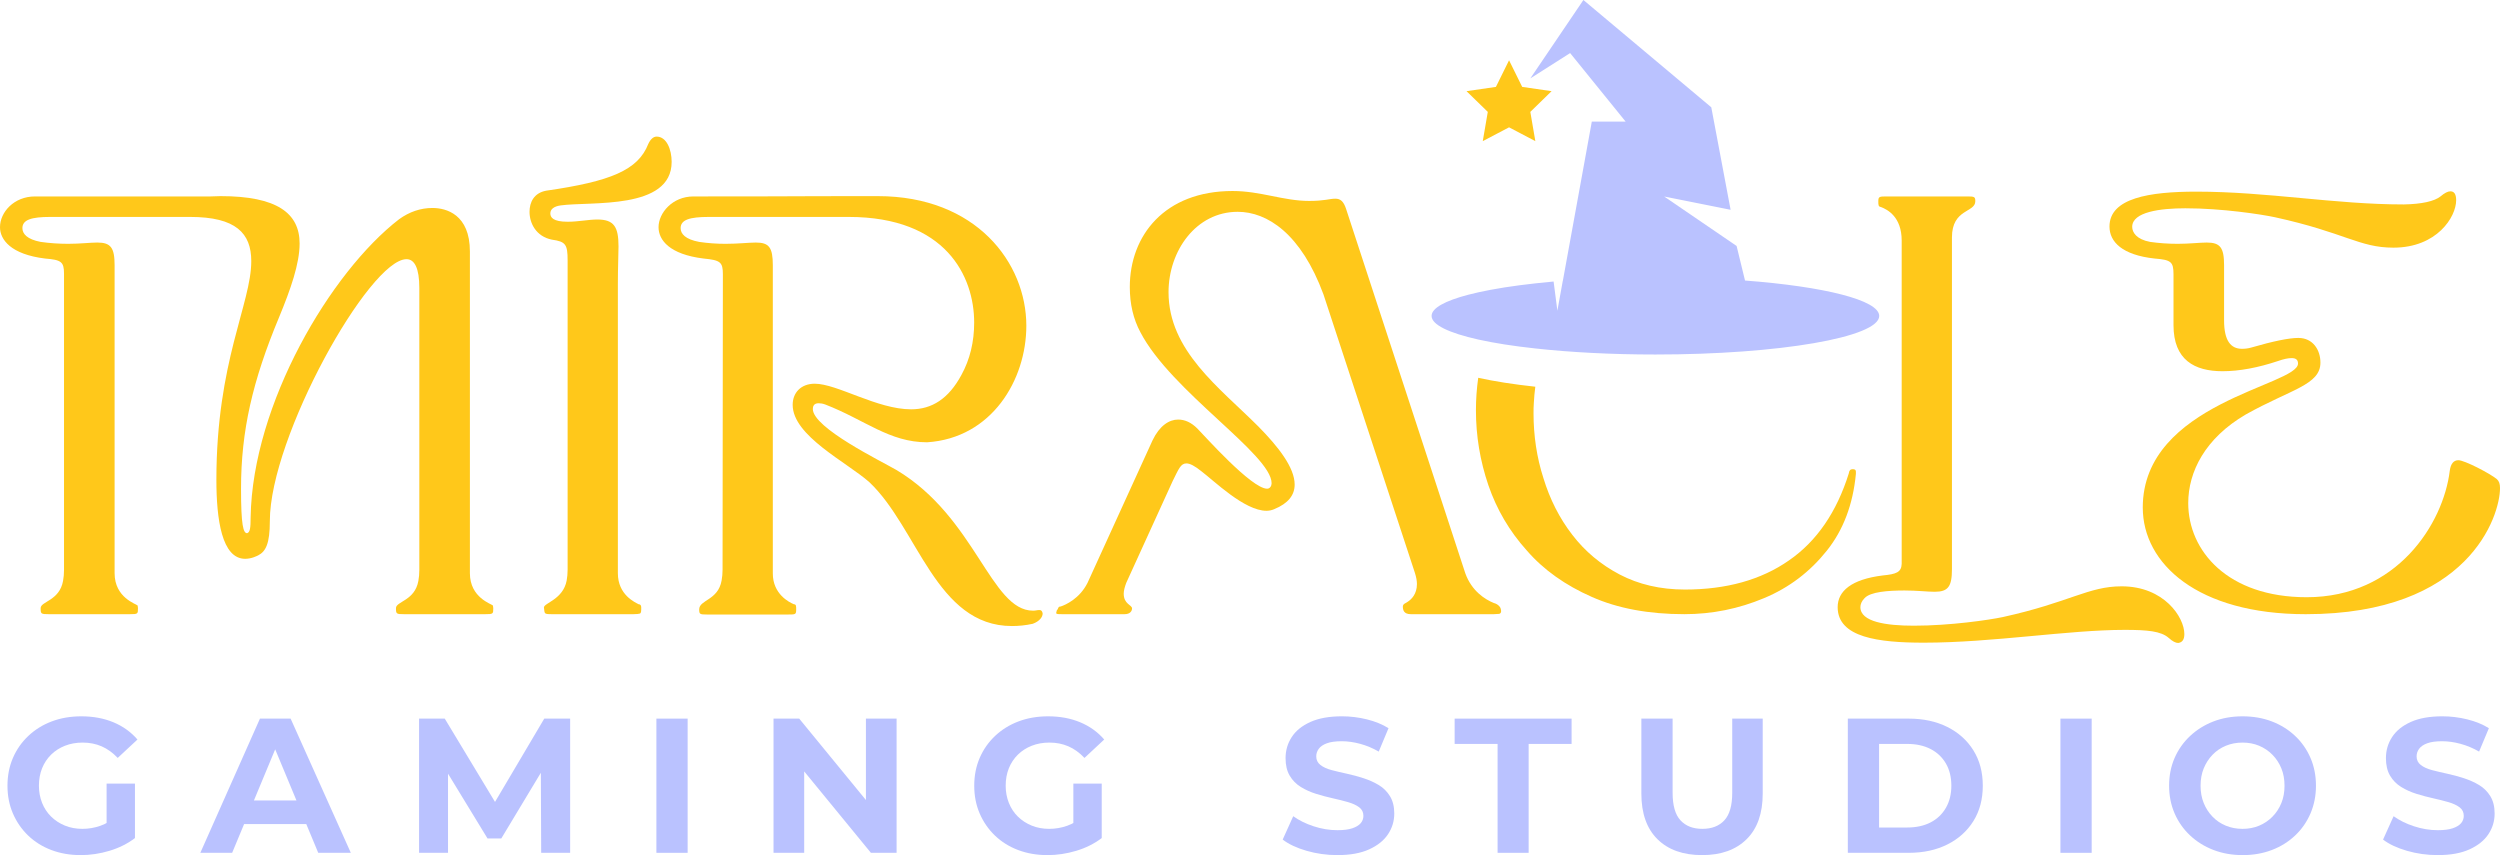 <?xml version="1.0" encoding="UTF-8"?>
<svg id="Layer_2" data-name="Layer 2" xmlns="http://www.w3.org/2000/svg" viewBox="0 0 574.631 196.55">
  <defs>
    <style>
      .cls-1 {
        fill: #ffc81a;
      }

      .cls-1, .cls-2 {
        stroke-width: 0px;
      }

      .cls-2 {
        fill: #bac2ff;
      }
    </style>
  </defs>
  <g id="Layer_1-2" data-name="Layer 1">
    <g>
      <g>
        <path class="cls-2" d="M18.551,196.55c-2.438,0-4.686-.389-6.742-1.167-2.056-.779-3.834-1.887-5.332-3.327-1.498-1.439-2.666-3.128-3.503-5.067-.838-1.94-1.256-4.069-1.256-6.39s.418-4.45,1.256-6.39c.838-1.939,2.02-3.627,3.548-5.067,1.526-1.439,3.319-2.548,5.376-3.327,2.056-.777,4.318-1.167,6.785-1.167,2.732,0,5.193.455,7.381,1.366,2.189.911,4.033,2.232,5.531,3.966l-4.539,4.229c-1.145-1.204-2.38-2.093-3.701-2.666-1.323-.573-2.776-.859-4.362-.859-1.47,0-2.821.242-4.055.727s-2.299,1.168-3.194,2.049c-.896.882-1.586,1.924-2.072,3.128-.484,1.206-.726,2.541-.726,4.01,0,1.41.242,2.725.726,3.944.485,1.218,1.175,2.269,2.072,3.15.895.882,1.953,1.572,3.173,2.072,1.218.5,2.563.749,4.032.749,1.41,0,2.783-.235,4.12-.706,1.336-.47,2.636-1.247,3.899-2.335l4.055,5.156c-1.704,1.293-3.658,2.269-5.861,2.931-2.202.66-4.405.991-6.609.991ZM24.5,191.704v-11.59h6.521v12.515l-6.521-.925Z"/>
        <path class="cls-2" d="M46.046,196.022l13.704-30.845h7.05l13.836,30.845h-7.491l-11.325-27.231h2.865l-11.325,27.231h-7.315ZM52.964,189.411l1.807-5.419h15.951l1.851,5.419h-19.609Z"/>
        <path class="cls-2" d="M96.323,196.022v-30.845h5.904l13.132,21.768h-3.128l12.867-21.768h5.949v30.845h-6.655l-.087-20.578h1.321l-10.399,17.274h-3.173l-10.532-17.274h1.455v20.578h-6.655Z"/>
        <path class="cls-2" d="M150.874,196.022v-30.845h7.182v30.845h-7.182Z"/>
        <path class="cls-2" d="M177.796,196.022v-30.845h5.904l18.199,22.209h-2.865v-22.209h7.051v30.845h-5.904l-18.199-22.209h2.863v22.209h-7.05Z"/>
        <path class="cls-2" d="M240.763,196.55c-2.438,0-4.686-.389-6.742-1.167-2.056-.779-3.834-1.887-5.332-3.327-1.498-1.439-2.666-3.128-3.503-5.067-.838-1.94-1.256-4.069-1.256-6.39s.418-4.45,1.256-6.39c.838-1.939,2.02-3.627,3.548-5.067,1.526-1.439,3.319-2.548,5.376-3.327,2.056-.777,4.318-1.167,6.785-1.167,2.732,0,5.193.455,7.381,1.366,2.189.911,4.033,2.232,5.531,3.966l-4.539,4.229c-1.145-1.204-2.38-2.093-3.701-2.666-1.323-.573-2.776-.859-4.362-.859-1.47,0-2.821.242-4.055.727s-2.299,1.168-3.194,2.049c-.896.882-1.586,1.924-2.072,3.128-.484,1.206-.726,2.541-.726,4.01,0,1.41.242,2.725.726,3.944.485,1.218,1.175,2.269,2.072,3.15.895.882,1.953,1.572,3.173,2.072,1.218.5,2.563.749,4.032.749,1.41,0,2.783-.235,4.12-.706,1.336-.47,2.636-1.247,3.899-2.335l4.055,5.156c-1.704,1.293-3.658,2.269-5.861,2.931-2.202.66-4.405.991-6.609.991ZM246.712,191.704v-11.59h6.521v12.515l-6.521-.925Z"/>
        <path class="cls-2" d="M307.432,196.55c-2.468,0-4.841-.331-7.117-.991-2.276-.661-4.105-1.52-5.485-2.579l2.422-5.375c1.293.939,2.849,1.711,4.672,2.312,1.821.603,3.657.903,5.508.903,1.41,0,2.548-.146,3.415-.44s1.505-.684,1.917-1.168c.411-.485.617-1.049.617-1.697,0-.822-.324-1.476-.969-1.961-.647-.484-1.506-.881-2.579-1.19-1.072-.308-2.241-.601-3.503-.881s-2.533-.617-3.811-1.014c-1.277-.397-2.453-.925-3.525-1.586s-1.924-1.528-2.556-2.6c-.633-1.072-.948-2.415-.948-4.032,0-1.762.47-3.37,1.41-4.825.939-1.455,2.372-2.614,4.297-3.481,1.923-.866,4.34-1.3,7.249-1.3,1.939,0,3.856.235,5.75.704,1.894.471,3.548,1.145,4.957,2.027l-2.246,5.376c-1.382-.793-2.806-1.389-4.275-1.785s-2.879-.594-4.229-.594c-1.41,0-2.541.153-3.393.462-.852.308-1.476.727-1.873,1.256s-.594,1.117-.594,1.762c0,.823.322,1.483.969,1.983.646.5,1.498.889,2.556,1.168,1.057.279,2.232.558,3.525.836,1.291.281,2.57.626,3.833,1.037s2.424.932,3.482,1.563c1.057.633,1.917,1.485,2.577,2.556.661,1.074.992,2.402.992,3.989,0,1.734-.478,3.32-1.432,4.759-.955,1.439-2.402,2.599-4.341,3.481-1.939.882-4.362,1.321-7.27,1.321Z"/>
        <path class="cls-2" d="M344.224,196.022v-25.028h-9.87v-5.817h26.879v5.817h-9.87v25.028h-7.139Z"/>
        <path class="cls-2" d="M391.239,196.55c-4.377,0-7.799-1.218-10.267-3.657-2.467-2.438-3.701-5.934-3.701-10.487v-17.229h7.183v17.053c0,2.908.601,5.017,1.805,6.322,1.204,1.307,2.879,1.961,5.024,1.961,2.173,0,3.863-.654,5.067-1.961,1.204-1.306,1.807-3.415,1.807-6.322v-17.053h7.007v17.229c0,4.553-1.234,8.049-3.702,10.487-2.467,2.438-5.874,3.657-10.223,3.657Z"/>
        <path class="cls-2" d="M424.728,196.022v-30.845h14.012c3.349,0,6.301.639,8.857,1.917,2.556,1.277,4.553,3.07,5.993,5.376,1.439,2.307,2.159,5.015,2.159,8.129s-.72,5.824-2.159,8.129c-1.44,2.307-3.438,4.099-5.993,5.376-2.556,1.279-5.508,1.917-8.857,1.917h-14.012ZM431.91,190.204h6.477c2.056,0,3.841-.388,5.355-1.167,1.512-.779,2.687-1.896,3.525-3.349.838-1.455,1.256-3.151,1.256-5.09,0-1.967-.418-3.672-1.256-5.111s-2.013-2.548-3.525-3.327c-1.513-.777-3.299-1.167-5.355-1.167h-6.477v19.211Z"/>
        <path class="cls-2" d="M473.595,196.022v-30.845h7.182v30.845h-7.182Z"/>
        <path class="cls-2" d="M515.498,196.55c-2.44,0-4.686-.397-6.742-1.19-2.057-.793-3.848-1.908-5.376-3.349-1.528-1.439-2.71-3.128-3.548-5.067-.836-1.939-1.256-4.055-1.256-6.345,0-2.321.419-4.443,1.256-6.367.838-1.924,2.02-3.607,3.548-5.045s3.312-2.556,5.353-3.349c2.042-.793,4.282-1.19,6.721-1.19s4.677.389,6.719,1.167c2.042.779,3.827,1.888,5.355,3.327,1.526,1.44,2.71,3.128,3.546,5.067.838,1.94,1.257,4.069,1.257,6.39,0,2.291-.419,4.414-1.257,6.367-.836,1.954-2.02,3.651-3.546,5.09-1.528,1.44-3.313,2.548-5.355,3.327-2.042.777-4.267,1.167-6.675,1.167ZM515.454,190.514c1.38,0,2.65-.242,3.811-.727,1.16-.485,2.182-1.174,3.062-2.07.882-.896,1.565-1.94,2.049-3.13.485-1.19.727-2.518.727-3.987s-.242-2.798-.727-3.987c-.484-1.19-1.167-2.232-2.049-3.128-.881-.896-1.903-1.586-3.062-2.072-1.161-.485-2.431-.727-3.811-.727-1.382,0-2.659.242-3.834.727s-2.196,1.175-3.062,2.072-1.542,1.939-2.026,3.128c-.485,1.19-.727,2.518-.727,3.987s.242,2.798.727,3.987c.484,1.19,1.16,2.233,2.026,3.13s1.887,1.585,3.062,2.07,2.453.727,3.834.727Z"/>
        <path class="cls-2" d="M560.354,196.55c-2.468,0-4.841-.331-7.116-.991-2.278-.661-4.106-1.52-5.486-2.579l2.424-5.375c1.291.939,2.848,1.711,4.67,2.312,1.821.603,3.657.903,5.508.903,1.41,0,2.548-.146,3.415-.44s1.505-.684,1.917-1.168c.411-.485.617-1.049.617-1.697,0-.822-.324-1.476-.969-1.961-.647-.484-1.506-.881-2.579-1.19-1.072-.308-2.239-.601-3.502-.881-1.264-.279-2.534-.617-3.813-1.014-1.277-.397-2.453-.925-3.525-1.586s-1.924-1.528-2.556-2.6-.948-2.415-.948-4.032c0-1.762.47-3.37,1.41-4.825.941-1.455,2.372-2.614,4.297-3.481s4.341-1.3,7.249-1.3c1.939,0,3.856.235,5.75.704,1.896.471,3.548,1.145,4.958,2.027l-2.248,5.376c-1.382-.793-2.806-1.389-4.274-1.785-1.47-.397-2.879-.594-4.231-.594-1.41,0-2.541.153-3.393.462-.852.308-1.476.727-1.873,1.256s-.594,1.117-.594,1.762c0,.823.322,1.483.969,1.983.646.5,1.498.889,2.556,1.168s2.232.558,3.525.836c1.293.281,2.57.626,3.834,1.037,1.263.411,2.422.932,3.481,1.563,1.058.633,1.917,1.485,2.579,2.556.66,1.074.991,2.402.991,3.989,0,1.734-.478,3.32-1.432,4.759-.955,1.439-2.402,2.599-4.341,3.481-1.939.882-4.362,1.321-7.27,1.321Z"/>
      </g>
      <g>
        <path class="cls-1" d="M92.854,141.171c-1.767,0-1.84-.073-1.84-1.397,0-1.545,4.341-1.692,5.15-6.254.147-.81.22-1.619.22-2.503v-64.821c0-4.561-1.102-6.622-2.942-6.622-8.535,0-31.418,40.909-31.418,60.187,0,5.223-.956,6.99-2.649,7.872-.295.147-1.545.81-3.017.81-5.372,0-6.622-9.05-6.622-18.174,0-27.15,8.019-40.468,8.019-50.254,0-6.401-3.531-10.154-14.052-10.154H11.551c-4.341,0-6.401.663-6.401,2.576,0,1.324,1.104,2.576,4.194,3.164,2.06.295,4.195.441,6.328.441,2.722,0,5.077-.293,6.696-.293,3.09,0,3.973,1.177,3.973,5.223v70.782c0,5.665,5.002,7.064,5.297,7.432l.073.588c0,1.324,0,1.397-1.84,1.397H11.183c-1.765,0-1.84-.073-1.84-1.397,0-1.545,4.341-1.692,5.151-6.254.147-.81.22-1.619.22-2.503V62.886c0-2.723-.663-3.164-4.341-3.459-7.873-.956-10.374-4.341-10.374-7.21,0-3.458,3.237-7.064,8.019-7.064h40.32l2.355-.073c12.95,0,18.173,3.9,18.173,10.89,0,4.636-2.06,10.522-4.709,16.923-6.106,14.641-8.755,26.119-8.755,39.437,0,8.461.515,10.227,1.397,10.227.663-.22.81-1.102.81-3.678.441-26.046,18.393-56.36,34.139-68.501,2.354-1.692,4.929-2.574,7.651-2.574,3.164,0,8.609,1.47,8.609,10.006v73.944c0,5.665,5.004,7.064,5.297,7.432l.073.588c0,1.324,0,1.397-1.838,1.397h-18.688Z"/>
        <path class="cls-1" d="M126.864,141.171c-1.987,0-1.619-.147-1.84-1.545,0-1.029,4.415-1.84,5.224-6.181.147-.809.22-1.618.22-2.501V59.869c0-3.68-.441-4.341-3.605-4.783-3.68-.736-5.15-3.826-5.15-6.401,0-2.206,1.029-4.341,3.826-4.856,14.788-2.133,21.116-4.709,23.47-10.742.515-1.102,1.178-1.692,1.914-1.692,2.281,0,3.458,2.944,3.458,5.813,0,11.11-18.615,9.05-25.532,10.006-1.545.222-2.354.883-2.354,1.84,0,.883.588,1.913,3.973,1.913,2.501,0,4.782-.514,6.842-.514,3.827,0,4.856,1.692,4.856,6.179,0,1.987-.147,4.563-.147,8.683v66.439c0,5.004,3.973,6.696,4.783,7.137.368,0,.588.22.588.736,0,.809,0,1.251-.295,1.397-.22.074-.736.147-1.545.147h-18.688Z"/>
        <path class="cls-1" d="M199.856,110.857c-5.224-4.634-17.659-10.668-17.659-17.805,0-2.796,1.913-4.856,5.077-4.856,5.15,0,14.347,5.886,22.147,5.886,4.782,0,8.608-2.428,11.551-7.873,1.987-3.605,2.944-7.651,2.944-12.067,0-10.595-6.476-24.281-28.842-24.281h-32.154c-4.415,0-6.476.663-6.476,2.576,0,1.324,1.104,2.576,4.268,3.164,1.987.295,3.973.441,6.033.441,2.944,0,5.372-.293,6.99-.293,3.017,0,3.9,1.104,3.9,5.223v70.856c0,4.709,3.753,6.622,4.856,7.063.514,0,.514.441.514,1.177,0,1.178-.146,1.178-1.838,1.178h-18.688c-1.619,0-1.767-.074-1.767-1.178,0-2.206,4.341-2.06,5.15-6.622.147-.809.222-1.618.222-2.501l.073-67.912c0-2.795-.588-3.237-4.414-3.605-7.873-.956-10.374-4.267-10.374-7.21,0-3.237,3.163-7.064,8.019-7.064,29.505,0,16.628-.073,42.38-.073,22.588,0,34.139,15.304,34.139,29.798,0,12.435-7.946,25.825-22.809,26.782-8.682,0-14.274-5.15-23.397-8.682-.588-.22-1.104-.293-1.545-.293-1.104,0-1.324.736-1.324,1.324,0,4.341,15.745,11.994,19.277,14.052,18.174,10.89,21.632,32.301,31.345,32.301.661,0,.882-.147,1.47-.147.442,0,.663.295.736.809,0,.736-.661,1.767-2.281,2.355-1.692.368-3.237.515-4.782.515-17.438,0-21.632-22.515-32.742-33.037Z"/>
        <path class="cls-1" d="M324.287,141.171c-1.618,0-1.838-.956-1.838-1.765,0-.663.809-.809,1.029-1.031.956-.588,2.208-1.838,2.208-4.119,0-.736-.147-1.546-.442-2.503l-21.042-64.085c-5.151-13.979-12.95-18.983-19.719-18.983-9.565,0-15.892,8.977-15.892,18.468,0,13.465,11.699,21.927,20.674,30.902,4.563,4.636,8.315,9.418,8.315,13.318,0,2.428-1.472,4.341-4.709,5.665-.515.22-1.104.368-1.767.368-5.077,0-12.067-6.917-15.01-9.123-1.47-1.178-2.574-1.767-3.383-1.767-1.326,0-1.767,1.251-3.164,4.047l-10.669,23.397c-.368.956-.588,1.84-.588,2.501,0,2.428,1.913,2.576,1.913,3.385,0,.588-.441,1.324-1.692,1.324h-14.274c-1.104,0-1.47,0-1.47-.293l.146-.588c.442-.442.22-.883.883-.883,1.104-.368,4.341-1.767,6.181-5.445l14.936-32.742c1.619-3.385,3.826-4.782,5.886-4.782,1.546,0,3.017.661,4.415,2.06,1.545,1.545,12.435,13.832,16.04,13.832.661,0,1.029-.661,1.029-1.251,0-6.622-23.102-21.116-30.166-34.728-1.618-3.017-2.428-6.474-2.428-10.374,0-11.846,8.021-22.073,23.619-22.073,6.474,0,11.699,2.281,17.584,2.281,3.605,0,4.709-.515,6.033-.515,1.177,0,1.913.588,2.501,2.428l27.372,83.657c1.472,4.12,4.561,6.033,6.549,6.844,1.177.293,1.618,1.177,1.618,1.397l.074.441c0,.368-.147.588-.442.663l-1.25.073h-19.058Z"/>
        <path class="cls-1" d="M426.58,108.432v.513c-.674,6.993-2.873,12.872-6.7,17.652-3.826,4.794-8.606,8.474-14.426,10.893-5.806,2.434-11.919,3.68-18.311,3.68-8.166,0-15.306-1.319-21.273-3.973-6.026-2.654-11.04-6.172-14.939-10.673-3.973-4.413-6.905-9.413-8.826-14.998-1.906-5.601-2.859-11.333-2.859-17.227,0-2.507.176-4.999.528-7.463,3.636.806,8.078,1.51,13.121,2.052-.161,1.232-.278,2.449-.337,3.651-.073.806-.073,1.686-.073,2.492,0,5.087.733,10.086,2.272,14.866,1.481,4.853,3.68,9.207,6.627,13.019,2.947,3.841,6.553,6.846,10.893,9.134,4.34,2.272,9.339,3.46,15.013,3.46,9.486,0,17.505-2.214,23.912-6.7,6.392-4.413,10.966-11.113,13.752-20.012.073-.66.367-.953.879-.953.528,0,.748.147.748.586Z"/>
        <path class="cls-1" d="M498.469,146.616c-1.765-1.545-4.855-1.84-10.079-1.84-12.95,0-30.387,2.944-46.206,2.944-10.374,0-19.792-1.177-19.792-8.167,0-3.68,3.163-6.401,10.374-7.285,3.09-.295,4.267-.736,4.341-2.649V55.306c0-5.445-3.239-7.137-4.783-7.726-.588-.073-.588-.514-.588-1.324,0-1.029.22-1.104,1.767-1.104h18.688c1.618,0,1.838.074,1.838,1.104,0,2.649-5.37,1.692-5.37,8.314v76.226c0,4.047-.883,5.224-3.973,5.224-1.692,0-3.973-.295-6.917-.295-3.753,0-7.873.295-9.197,1.767-.661.661-.956,1.397-.956,2.06,0,3.385,5.887,4.267,12.288,4.267,8.314,0,17.364-1.324,20.454-1.986,15.378-3.385,19.645-7.064,27.297-7.064,9.786,0,14.422,7.137,14.422,10.963,0,1.251-.442,1.914-1.399,2.06-.588,0-1.324-.368-2.208-1.177Z"/>
        <path class="cls-1" d="M492.519,116.67c0-24.133,35.686-28.033,35.686-33.11,0-.882-.515-1.25-1.472-1.25-.809,0-1.84.22-3.091.661-4.634,1.545-8.902,2.355-12.802,2.355-6.401,0-11.256-2.576-11.256-10.595v-11.7c0-2.869-.588-3.31-4.341-3.605-7.432-.809-10.374-3.826-10.374-7.358,0-6.549,9.196-8.019,19.938-8.019,16.408,0,31.86,2.942,47.679,2.942,4.194-.073,7.063-.736,8.46-1.84.958-.809,1.692-1.177,2.282-1.177.882,0,1.324.663,1.324,2.06,0,3.826-4.415,10.89-14.422,10.89-7.873,0-11.11-3.458-27.224-6.99-3.09-.663-12.14-2.06-20.601-2.06-5.665,0-12.214.809-12.214,4.268,0,1.25.956,2.869,4.12,3.458,2.06.295,4.194.441,6.328.441,2.722,0,5.077-.293,6.695-.293,3.091,0,3.973,1.177,3.973,5.223v12.656c0,4.709,1.546,6.547,4.12,6.547.663,0,1.399-.073,2.135-.293,5.077-1.472,8.682-2.208,10.815-2.208,3.385,0,5.077,2.796,5.077,5.665,0,5.151-6.769,6.108-17.143,11.919-9.345,5.445-13.243,13.17-13.243,20.382,0,10.963,9.05,21.632,27.223,21.632,20.749,0,31.418-16.923,32.89-29.064.22-1.618.882-2.428,1.986-2.428,1.399,0,7.212,3.017,8.829,4.341.515.442.736,1.104.736,2.06,0,6.401-7.137,28.99-44.661,28.99-24.869,0-37.451-11.624-37.451-24.501Z"/>
      </g>
      <g>
        <path class="cls-2" d="M431.946,72.615c0,4.897-23.032,8.87-51.445,8.87-10.16,0-19.631-.513-27.607-1.393-5.043-.542-9.486-1.246-13.121-2.052-6.715-1.51-10.717-3.387-10.717-5.424,0-1.803,3.094-3.474,8.415-4.867,1.525-.396,3.24-.777,5.117-1.129,4.105-.777,9.002-1.407,14.47-1.906h.044l.865,6.7,1.246-6.876h.015l1.275-7.008,2.903-15.951,2.478-13.635h7.77l-12.755-15.746-9.148,5.82,12.198-18.018,29.395,24.66,2.36,12.506,1.481,7.873.601,3.182-15.262-3.05,16.64,11.362,1.935,7.946c18.165,1.378,30.846,4.501,30.846,8.137Z"/>
        <polygon class="cls-1" points="346.86 13.858 349.881 19.975 356.635 20.956 351.748 25.717 352.901 32.44 346.86 29.266 340.818 32.44 341.972 25.717 337.084 20.956 343.839 19.975 346.86 13.858"/>
      </g>
    </g>
  </g>
</svg>